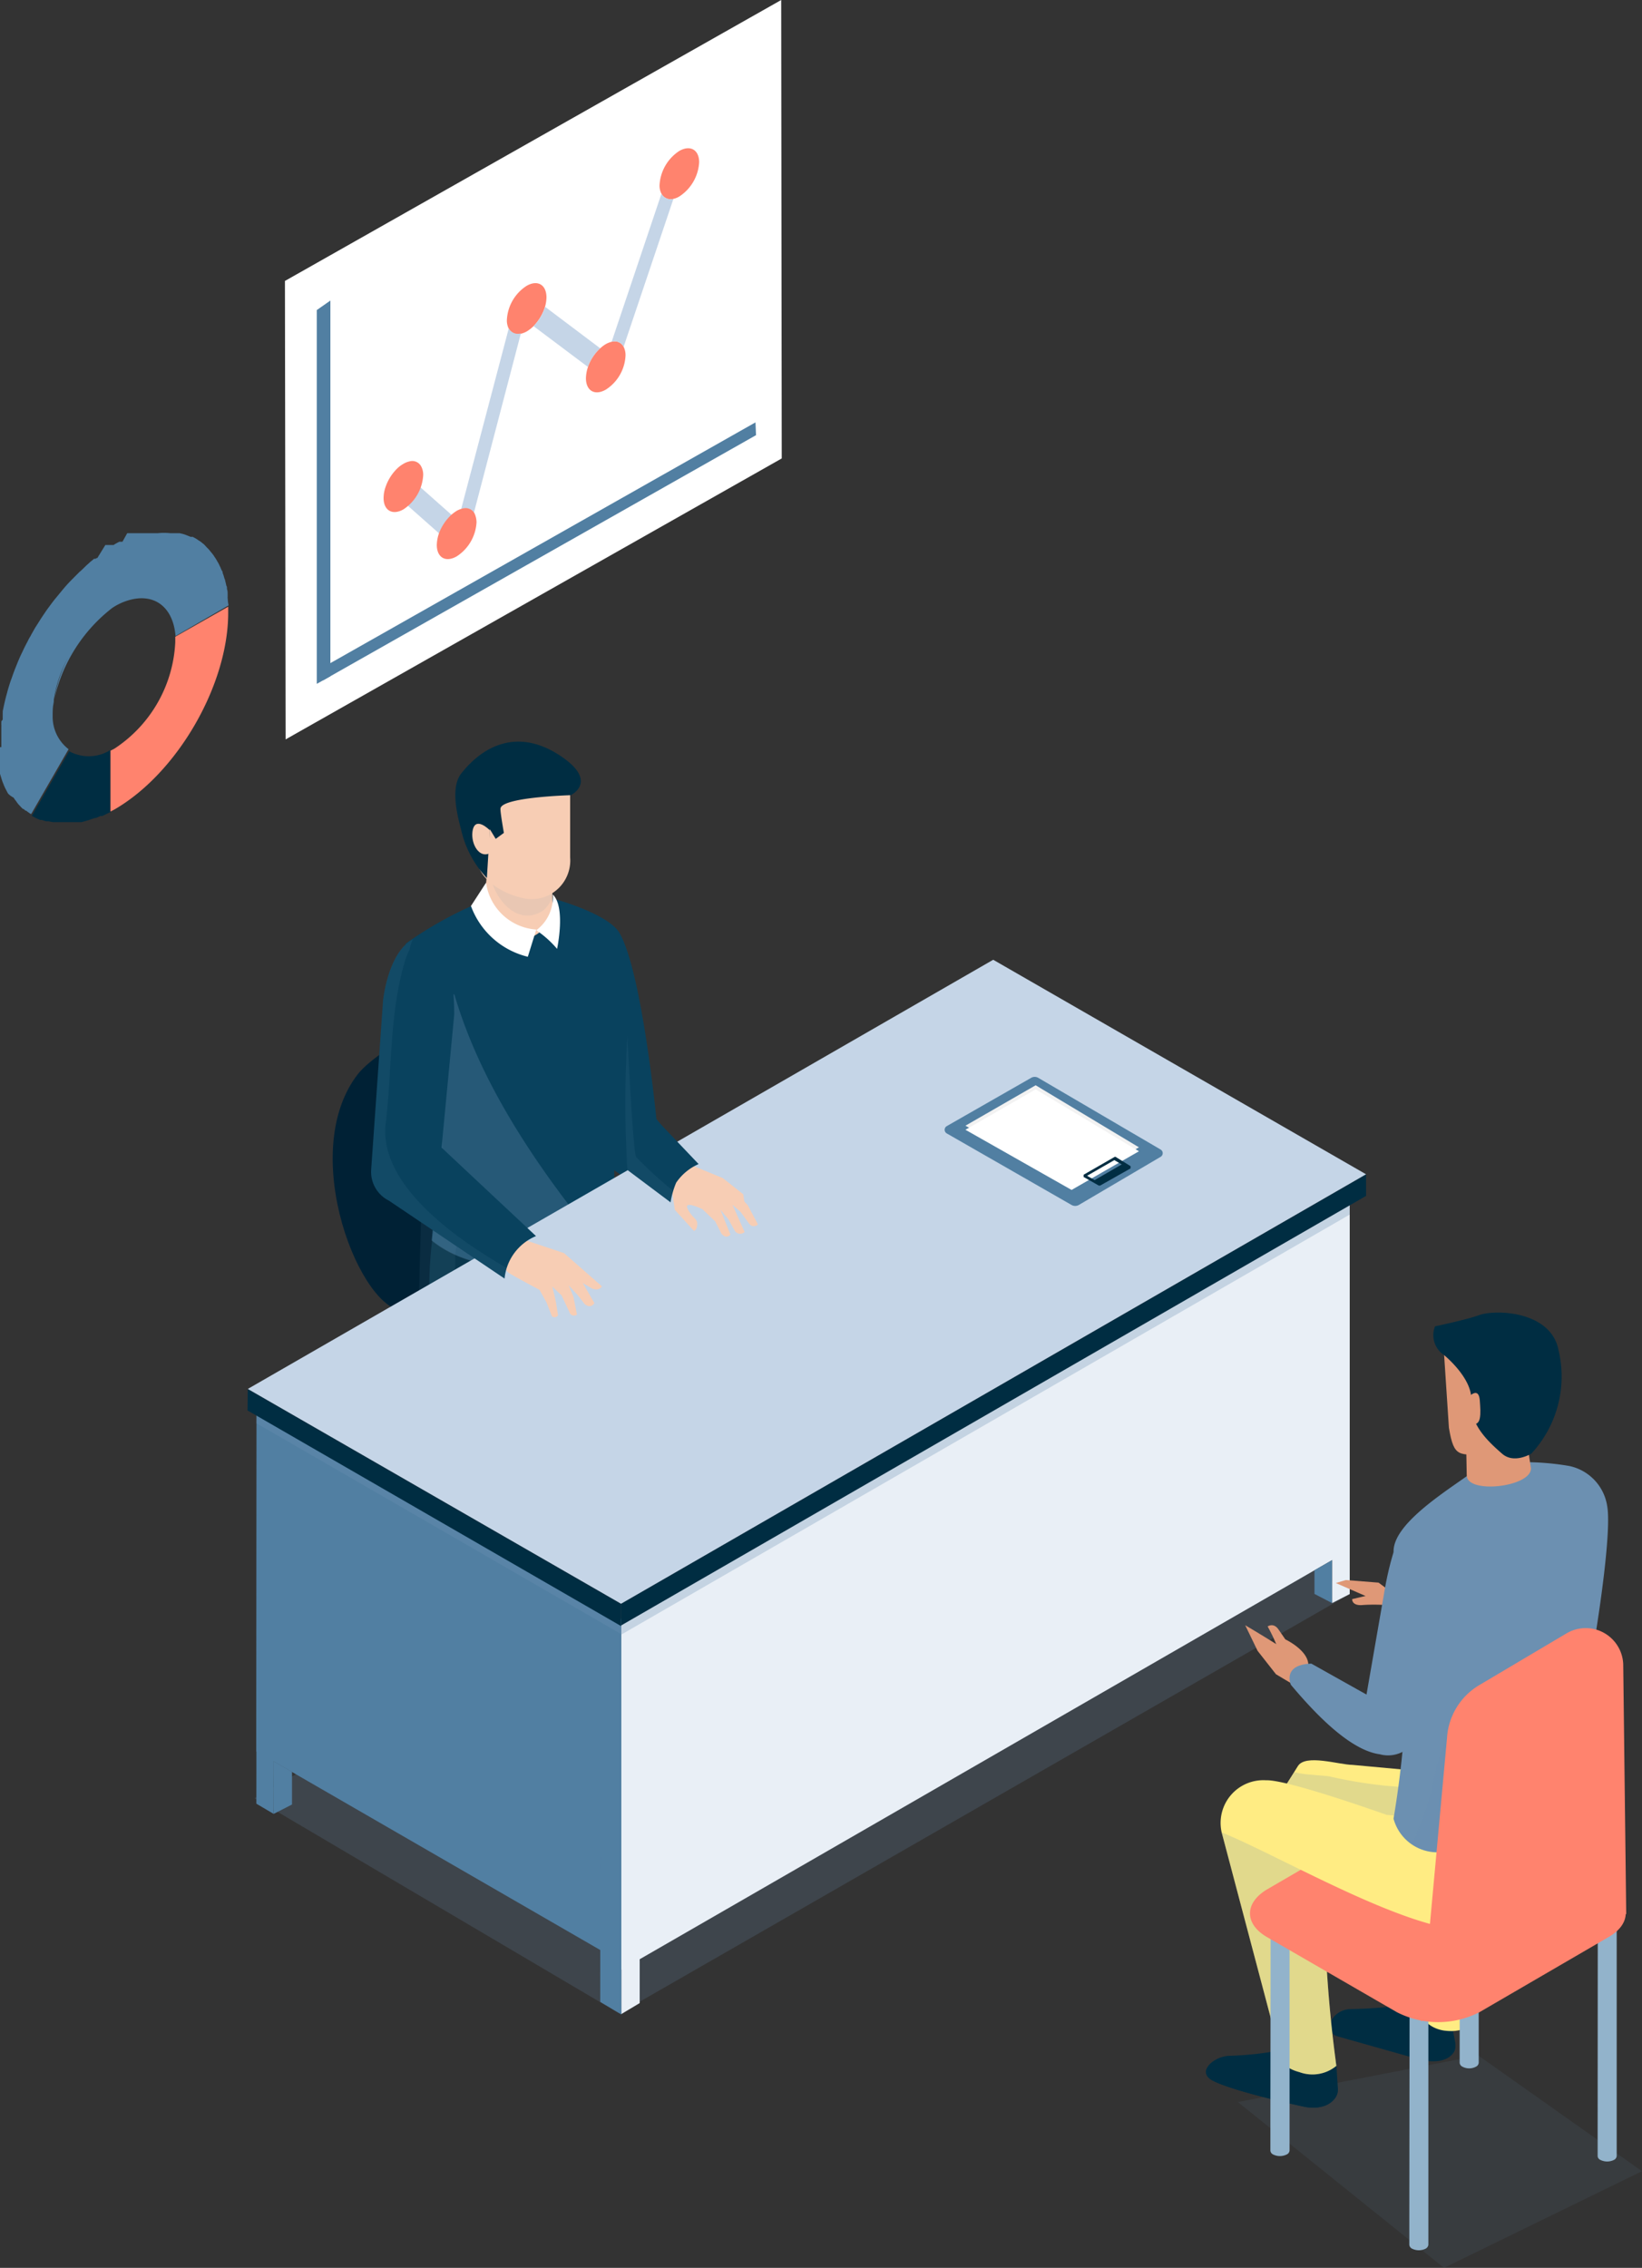 <svg xmlns="http://www.w3.org/2000/svg" viewBox="0 0 120.67 166.61"><rect x="0" y="0" width="120.67" height="166.61" fill="#333333" stroke="none"/><defs><style>.cls-1{isolation:isolate;}.cls-18,.cls-2,.cls-6,.cls-9{fill:#6c90b1;}.cls-2{opacity:0.1;}.cls-2,.cls-6,.cls-9{mix-blend-mode:multiply;}.cls-3{fill:#002d42;}.cls-4{fill:#517fa2;}.cls-5{fill:#ff836e;}.cls-6{opacity:0.2;}.cls-7{fill:#002135;}.cls-8{fill:#09425e;}.cls-9{opacity:0.3;}.cls-10{fill:#f7cdb4;}.cls-11{fill:#fff;}.cls-12{fill:#e9eff6;}.cls-13{fill:#c5d5e7;}.cls-14{fill:#f2f2f2;}.cls-15{fill:#df9877;}.cls-16{fill:#ffec83;}.cls-17{fill:#92b3cb;}</style></defs><title>howto_corp_03</title><g class="cls-1"><g id="レイヤー_2" data-name="レイヤー 2"><g id="レイヤー_3" data-name="レイヤー 3"><polygon class="cls-2" points="90.97 154.43 106.12 166.61 120.67 159.51 108.64 151.01 90.97 154.43"/><path class="cls-3" d="M5.08,55.19,2.34,59.94h0l.22.12,0,0,.12.06.27.12.12,0,.33.1.07,0,.11,0,.3.06.17,0,.28,0H5l.28,0,.21,0,.28,0,.22,0,.29-.08.21-.06h0l.31-.11L7,60.09l.06,0,.32-.14.13,0,.11-.05.42-.21.06,0V55.11A3,3,0,0,1,5.08,55.19Z"/><polygon class="cls-4" points="0.2 56.61 0.2 56.61 0.2 56.6 0.2 56.61"/><path class="cls-4" d="M4,51.37H4Z"/><path class="cls-4" d="M.2,56.59h0Z"/><polygon class="cls-4" points="0.2 56.59 0.2 56.6 0.2 56.61 0.2 56.6 0.2 56.59"/><path class="cls-4" d="M16.73,43.92a.28.28,0,0,1,0-.09l0-.17c0-.13,0-.26-.05-.38v-.05c0-.07,0-.14-.05-.21a3.38,3.38,0,0,0-.08-.34v0c0-.08-.05-.15-.07-.23s-.06-.21-.1-.31,0-.15-.08-.22l-.12-.28a2,2,0,0,1-.1-.21l-.15-.26a1.74,1.74,0,0,0-.11-.18l-.16-.24-.13-.16-.18-.22a1.85,1.85,0,0,0-.14-.14L15,40l-.14-.11a1.44,1.44,0,0,0-.25-.18l-.13-.09a3.3,3.3,0,0,0-.32-.18l-.07,0-.08,0-.35-.14-.14-.05-.32-.08-.18,0-.31,0-.21,0a4.55,4.55,0,0,0-.9,0h-.29l-.09,0H11l-.06,0h0l-.06,0h-.24l-.05,0h0l-.05,0h0l-.05,0h-.05l0,0h-.05l0,0-.05,0H10l0,0-.05,0,0,0-.05,0H9.78l0,0-.06,0-.05,0,0,0-.05,0,0,0-.05,0-.06,0,0,0-.05,0,0,0-.06,0-.05,0,0,0L9,39.8l-.06,0,0,0-.05,0-.05,0-.07,0,0,0-.1.05-.11.06-.11.06-.1.07-.06,0,0,0-.05,0-.06,0,0,0,0,0-.05,0-.06,0,0,0,0,0-.05,0-.06,0,0,0-.05,0,0,0-.06,0,0,0-.05,0-.06,0,0,0L7.15,41l0,0-.06,0,0,0-.06.05,0,0-.06,0,0,0-.06,0,0,0-.1.09-.1.08-.1.08-.05.05,0,0-.1.09-.1.09L6,41.88l-.1.09L5.86,42l0,0-.15.15c.17-.17.34-.33.52-.48-.18.15-.35.31-.52.48s-.45.45-.68.69l-.2.22h0l-.27.32L4,44.06l-.14.18h0l-.09.12c-.13.18-.27.36-.4.55l-.21.31c-.13.19-.24.37-.36.56l-.2.31c-.13.23-.26.45-.38.68a.35.35,0,0,0-.05.08h0a2.12,2.12,0,0,0-.11.21c-.14.27-.28.53-.4.8l-.15.31c-.09.2-.18.41-.26.61l-.14.35c-.08.21-.16.42-.23.63l-.11.3c-.09.28-.18.56-.25.84-.13.45-.23.91-.32,1.36a.69.69,0,0,1,0,.13s0,.07,0,.13l0,.09v0a1.23,1.23,0,0,0,0,.13,1.23,1.23,0,0,0,0,.13A.9.9,0,0,0,.1,53s0,.06,0,.13a.9.9,0,0,0,0,.13.78.78,0,0,1,0,.13v1.5H0v.22H0v.11H0v.46h0V56h0v.1h0v.07h0v.41h0v0s0,0,0,.08v0l0,.09a.36.36,0,0,0,0,.1l.12.39.07.21a2.6,2.6,0,0,1,.1.25l.09.2.12.23a1.62,1.62,0,0,0,.1.18A1.59,1.59,0,0,0,1,58.6l.09.14.08.1.09.13a1.47,1.47,0,0,1,.1.13.6.6,0,0,1,.08.08l.11.12.06.06.07.07.05,0,.15.13.05,0,.07.06,0,0,.24.17.06,0,2.74-4.75h0a3,3,0,0,1-1.17-2.37V52.7h0s0,0,0-.17h0v-.11a5.83,5.83,0,0,1,.09-1c0,.19-.06.39-.07.57A9.15,9.15,0,0,1,5,48.32a9.83,9.83,0,0,0-1,3,11.72,11.72,0,0,1,4.24-6.65,4.3,4.3,0,0,1,1.08-.53c1.93-.64,3.4.38,3.58,2.59l3.89-2.25v-.05C16.76,44.29,16.74,44.1,16.73,43.92ZM3.9,52.63Zm0-.05h0v0Z"/><path class="cls-4" d="M5,42.9H5l.53-.55Z"/><polygon class="cls-4" points="3.88 44.24 3.88 44.24 3.88 44.24 3.88 44.24"/><path class="cls-5" d="M12.88,46.78c0,.13,0,.27,0,.41A9.91,9.91,0,0,1,8.41,55l-.29.15v4.47l.29-.15c4.63-2.67,8.38-9.17,8.36-14.49,0-.14,0-.27,0-.41Z"/><polygon class="cls-6" points="18.7 132.11 45.51 147.92 99.19 117.11 75.08 99.43 18.7 132.11"/><path class="cls-7" d="M35.94,72.91s-7.9,3.78-9.64,6c-4.54,5.86.31,17.66,3.47,17.38,2-.18,7.32-3.41,10.51-5.34,3.79-2.3.95-13.59-.37-16.52C38.89,72.22,35.94,72.91,35.94,72.91Z"/><path class="cls-8" d="M45.54,68.56C44.7,67.09,40.59,66,40.59,66s2.82,18.77,2.82,18.77L50,89.35s3,.05,3.31-.85l-5.07-6.29S47.19,71.46,45.54,68.56Z"/><path class="cls-3" d="M40.05,89.73l-.49,5.94c1.72-.37,3.45-.73,5.17-1.16l.72-.18c-.33-4.14-.39-6.31-.39-6.31Z"/><path class="cls-3" d="M31.57,97.74a82.86,82.86,0,0,1,9.09-2.31l1.44-5L32,90S31.38,91.47,31.57,97.74Z"/><path class="cls-8" d="M45.14,71c0-2.14-1.13-3.57-2.62-3.92-4-1-4.58-1.79-6.93-.92a28,28,0,0,0-5.78,3.17l1.61,5.81,1,8.64-.69,7.33c5.12,4.13,13.5.16,13.5.16s-.06-6.43-.24-8.84c-.07-1,.15-3.69.15-3.69C46.1,75,45.17,73.61,45.14,71Z"/><path class="cls-9" d="M32.42,72.55a6.15,6.15,0,0,1-2.19-1.66l1.19,4.29,1,8.64-.69,7.33c4.11,3.31,10.3,1.42,12.59.53C39.86,86.3,35.4,79.92,33.4,73.08,33.08,72.9,32.77,72.72,32.42,72.55Z"/><path class="cls-2" d="M31.57,97.74,33,97.28c.09-1.45.26-2.89.46-4.33,0-.19,0-.38,0-.56a2.24,2.24,0,0,1,.28-1.23c.06-.37.13-.75.19-1.12L32,90S31.38,91.47,31.57,97.74Z"/><path class="cls-2" d="M33.57,88.23c-1.87-4-.7-9-2.15-13l-.37,9.93-.33,12.84a65.73,65.73,0,0,1,8.93-2.4A19.72,19.72,0,0,1,33.57,88.23Z"/><path class="cls-10" d="M35.59,66.2a2.52,2.52,0,1,0,5,0V62.1H36Z"/><path class="cls-2" d="M35.89,63a3.24,3.24,0,0,1,.08.72c0,1.86,1.85,4.51,3.92,3.19a2,2,0,0,0,.72-1.93,0,0,0,0,0,0,0V62.1H36Z"/><path class="cls-10" d="M35,62.77c0,2.1,2.52,3.1,3.75,3.27A2.84,2.84,0,0,0,41.9,63V57.58l-7.29,1.3Z"/><path class="cls-3" d="M41,55.41c-2.89-1.81-5.38-.76-7.1,1.41-.84,1.06-.26,3.19,0,4.19a7.63,7.63,0,0,0,1.88,3.5L36,60.92l.43.71.6-.44s-.27-1.52-.25-1.77c0-.86,5.16-1,5.16-1S44.13,57.39,41,55.41Z"/><path class="cls-11" d="M35.72,64.85l-1.11,1.71a5.94,5.94,0,0,0,4.18,3.73l.62-2A4,4,0,0,1,35.72,64.85Z"/><path class="cls-11" d="M39.41,68.34a7.52,7.52,0,0,1,1.53,1.37s.66-3.07-.32-4A3,3,0,0,1,39.41,68.34Z"/><path class="cls-10" d="M34.72,61.11c-.11.92.5,1.93,1.24,1.59L36,61S34.88,59.85,34.72,61.11Z"/><polygon class="cls-4" points="20.11 133.26 21.46 132.57 21.46 130.17 20.09 129.38 20.11 133.26"/><polygon class="cls-4" points="18.84 128.67 45.67 144.16 45.67 118.95 18.86 103.53 18.84 128.67"/><polygon class="cls-4" points="44.11 147.07 45.67 148 45.67 118.95 44.13 118.09 44.11 147.07"/><polygon class="cls-4" points="18.84 132.51 20.11 133.26 20.11 104.21 18.86 103.53 18.84 132.51"/><polygon class="cls-9" points="18.84 104.56 45.67 120.06 45.67 118.95 18.86 103.53 18.84 104.56"/><polygon class="cls-12" points="97.9 117.77 99.19 117.11 99.19 88.1 97.9 88.77 97.9 117.77"/><polygon class="cls-12" points="45.67 147.96 47.01 147.16 47.01 118.15 45.67 118.95 45.67 147.96"/><polygon class="cls-12" points="45.67 144.71 99.19 113.87 99.19 88.1 45.67 118.95 45.67 144.71"/><polygon class="cls-9" points="45.67 120.08 99.19 89.23 99.19 88.1 45.67 118.95 45.67 120.08"/><polygon class="cls-3" points="18.19 103.62 45.64 119.46 45.64 117.82 18.21 102.04 18.19 103.62"/><polygon class="cls-3" points="45.64 119.42 100.39 87.86 100.39 86.27 45.64 117.82 45.64 119.42"/><polygon class="cls-13" points="18.21 102.04 45.64 117.82 100.39 86.27 72.99 70.51 18.21 102.04"/><polygon class="cls-4" points="96.6 117.1 97.89 117.77 97.89 114.62 96.6 115.36 96.6 117.1"/><path class="cls-10" d="M38.67,91.13c-.47-.34-2,1.34-2,1.34a3.13,3.13,0,0,0,.66,1c.31.23,2.32,1.29,2.32,1.29l.52.94.39,1a.3.3,0,0,0,.45-.07l-.16-1-.26-1.11.68.65.58,1.23a.35.35,0,0,0,.55.18l-.26-1.32-.35-.83.66.71.52.67c.48.38.71-.08.71-.08l-.85-1.47.67.4c.56.22.73-.16.73-.16l-2.78-2.44Z"/><path class="cls-8" d="M33.38,74.54s.06-5.63-1.73-5.8c-3-.29-3.5,4.77-3.5,4.77L27.28,85.9a2.36,2.36,0,0,0,1.29,2.3l8.51,5.73a3.77,3.77,0,0,1,2.31-3.12l-6.94-6.5Z"/><path class="cls-2" d="M28.35,82.48c.47-3.74.24-7.91,1.4-11.84a5,5,0,0,1,.34-.85,4.45,4.45,0,0,1,.24-.78c-1.86,1-2.18,4.5-2.18,4.5L27.28,85.9a2.36,2.36,0,0,0,1.29,2.3l8.51,5.72a3.18,3.18,0,0,1,.15-.76C35.61,92.17,27.68,87.75,28.35,82.48Z"/><path class="cls-10" d="M53.12,86.55l-2.78-1.14-1.16,1.27.2.75.21,1.45L51,90.43s.23-.05.24-.49-.31-.38-.69-1.1,1.08,0,1.08,0l.93.89.46.9s.32.45.66.07l-.74-1.83.58.69.49.88a.47.47,0,0,0,.71.07l-.89-2,.6.53.62.85a.41.41,0,0,0,.65.06l-.75-1.41Z"/><polygon class="cls-10" points="53.12 86.55 54.75 88.58 54.62 87.74 53.12 86.55"/><path class="cls-8" d="M45.94,83.2l.14,2.73,3.2,2.4a6.22,6.22,0,0,1,.41-1.44,3.85,3.85,0,0,1,1.65-1.37l-3.15-3.31Z"/><path class="cls-4" d="M76.31,79.19a.52.52,0,0,0-.54,0l-6.19,3.54a.31.31,0,0,0,0,.54l9.16,5.25a.54.54,0,0,0,.55,0l6-3.53a.31.31,0,0,0,0-.54Z"/><polygon class="cls-14" points="70.95 82.7 78.75 87.13 83.7 84.29 76.11 79.73 70.95 82.7"/><polygon class="cls-11" points="70.95 83 78.75 87.42 83.7 84.58 76.11 80.03 70.95 83"/><path class="cls-3" d="M82,85a.09.09,0,0,0-.1,0L79.64,86.3a.1.1,0,0,0,0,.08.11.11,0,0,0,0,.09l1.11.63h.1l2.23-1.26a.09.09,0,0,0,0-.08.11.11,0,0,0,0-.09ZM80.8,86.9l-.91-.52,2-1.15.91.53Z"/><path class="cls-3" d="M80.37,86.74l.43.27L83,85.76l-.47-.27Z"/><path class="cls-2" d="M46.75,85c-.24-.4-.64-8.88-.64-8.88a77.58,77.58,0,0,0,0,9.82l3.2,2.4.1-.9A31.12,31.12,0,0,1,46.75,85Z"/><polygon class="cls-15" points="98.9 116.08 98.17 116.3 101.43 117.72 102.98 117.51 101.31 116.27 98.9 116.08"/><path class="cls-15" d="M91.51,119.4l.91,1.88L93.77,123l2.75,1.64.34-1.53-.77-.63C96.16,122.13,91.51,119.4,91.51,119.4Z"/><path class="cls-15" d="M99.37,117.48s-.05.53.83.43a12.92,12.92,0,0,1,1.54,0,4.41,4.41,0,0,0,2.35.79l.44.28.21-1-3.24-1Z"/><path class="cls-16" d="M95.38,129.75l-1,1.59,7.22,3.29,2.36-2.74.44-1.77-5-.46C98.4,129.65,95.94,128.84,95.38,129.75Z"/><path class="cls-6" d="M96.23,130.37a6.71,6.71,0,0,1-1.12-.18l-.7,1.15,7.22,3.29,2.36-2.74.14-.55a33.17,33.17,0,0,1-6.5-.85Z"/><path class="cls-3" d="M94.32,150.58a23,23,0,0,1-3.91.45c-1.19,0-2.5,1.17-1.32,1.81,1.53.82,6.68,1.92,6.68,1.92s1.61.43,2.37-.65a1.12,1.12,0,0,0,.18-.69l-.13-2Z"/><path class="cls-3" d="M95.73,154.15a15.58,15.58,0,0,1-4.61-1c-2.31-.68-2.38-1.18-2.42-1.22-.15.31-.07.64.39.9,1.53.82,6.68,1.92,6.68,1.92s1.61.43,2.37-.65a1.12,1.12,0,0,0,.18-.69h0A3.29,3.29,0,0,1,95.73,154.15Z"/><path class="cls-3" d="M106.55,148l-3.6-.67a32.47,32.47,0,0,1-3.69.27c-1.16,0-2.1,1.34-1,1.78l5.92,1.87s1.88.53,2.65-.58a.79.79,0,0,0,.12-.58Z"/><path class="cls-3" d="M106.93,150.21a1.66,1.66,0,0,1-.3.22,4.73,4.73,0,0,1-2.9.24c-.41-.06-4.3-1-5.71-1.53l-.21-.09a.58.58,0,0,0,.44.54l6.13,1.73s1.74.49,2.45-.53a.74.74,0,0,0,.11-.54Z"/><path class="cls-16" d="M97.32,138.94c-1.14-.13-3.22-5.65-3.22-5.65a22.27,22.27,0,0,0-4.32,1.33l4.27,16.14c0,.59.31,1.17,1.44,1.47a2.76,2.76,0,0,0,2.72-.46A97,97,0,0,1,97.32,138.94Z"/><path class="cls-6" d="M97.32,138.94c-1.14-.13-3.22-5.65-3.22-5.65a22.27,22.27,0,0,0-4.32,1.33l4.27,16.14c0,.59.31,1.17,1.44,1.47a2.76,2.76,0,0,0,2.72-.46A97,97,0,0,1,97.32,138.94Z"/><path class="cls-16" d="M97.88,133.11l6.6,14.66c0,.78.87,1.3,1.65,1.41,1.69.23,2.11-.7,2.11-.7l-5.45-13.71C102.62,134.81,99.33,133.27,97.88,133.11Z"/><path class="cls-17" d="M93.36,156h0v2a.35.35,0,0,0,.2.28,1.12,1.12,0,0,0,1,0,.35.35,0,0,0,.21-.29l0-17.21a8.56,8.56,0,0,1-1.39-.84Z"/><path class="cls-17" d="M103.57,162.91h0v2a.35.35,0,0,0,.2.29,1.12,1.12,0,0,0,1,0,.37.37,0,0,0,.2-.29l0-17.22a8.42,8.42,0,0,1-1.38-.83Z"/><path class="cls-17" d="M107.27,149.55h0v2a.35.35,0,0,0,.2.28,1.06,1.06,0,0,0,1,0,.35.35,0,0,0,.2-.29l0-17.21a8.48,8.48,0,0,1-1.38-.84Z"/><path class="cls-17" d="M117.41,156.4h0v2a.33.33,0,0,0,.2.28,1.12,1.12,0,0,0,1,0,.35.35,0,0,0,.2-.29l0-17.21a9,9,0,0,1-1.39-.84Z"/><path class="cls-5" d="M118.21,138.81l-9.55-5.52a6.67,6.67,0,0,0-6.06,0l-9.49,5.52c-1.67,1-1.66,2.54,0,3.5l9.55,5.52a6.67,6.67,0,0,0,6.06,0l9.49-5.52C119.9,141.35,119.89,139.78,118.21,138.81Z"/><path class="cls-16" d="M101.9,133.33s-7.3-2.61-8.86-2.54a3.14,3.14,0,0,0-3.26,3.83c4.85,1.95,16.54,9,19.86,6.72.14-.09,5.19-4.29,5.06-6.1,0-.59-.14-1.52-.26-2.49C110.18,134,102.07,133.36,101.9,133.33Z"/><path class="cls-18" d="M115.37,107.71s-5.14-1-7.55.72c-2.11,1.5-6.42,4.22-5.19,6.32a53.51,53.51,0,0,1,.78,7.65,72.1,72.1,0,0,1-1,11.21,3.34,3.34,0,0,0,3.53,2.46c3.55,0,9-2.26,9-2.26a62.76,62.76,0,0,1,.92-6.43c1-4.12,2.68-14.39,2.25-16.75A3.56,3.56,0,0,0,115.37,107.71Z"/><path class="cls-6" d="M106.53,126.72c-.15.87-.83,2.39-1,3.24a21,21,0,0,1-1.78,5.5,4,4,0,0,0,2.22.61c3.55,0,9-2.26,9-2.26a62.76,62.76,0,0,1,.92-6.43,35.58,35.58,0,0,0,.62-6.75,26,26,0,0,0-5.87,2.19C108.42,124,107.48,124.83,106.53,126.72Z"/><path class="cls-15" d="M107.72,104.58l.07,3.81c0,1.39,4.72.87,4.72-.51l-.48-3.2Z"/><path class="cls-15" d="M106.48,104.89c.38,2.29.76,1.93,2.78,2,0,0,4.3-.07,4.43-2.17l.66-3.85-8.24-1.6Z"/><path class="cls-3" d="M108.69,96.62c-.85.32-3.23.82-3.23.82a1.75,1.75,0,0,0,.66,2.11s2.11,1.7,2,3.34,1,2.81,2.26,3.9c.88.79,2.16,0,2.16,0a8.33,8.33,0,0,0,2-7.58C114,96.3,109.89,96.18,108.69,96.62Z"/><path class="cls-15" d="M107.59,103l.46,1.54c.86.38.77-.72.7-1.65C108.65,101.58,107.59,103,107.59,103Z"/><path class="cls-5" d="M115.12,120l-6.41,3.8a4.86,4.86,0,0,0-2.37,3.88l-1.91,20.82,15.08-7.89-.22-18.35A2.76,2.76,0,0,0,115.12,120Z"/><path class="cls-18" d="M104.27,111.67c-1.67-.54-2.57,5.48-2.57,5.48l-1.5,8.63s1,2.49,1.26,2.46,1.69,1.36,3-1.84l2.13-10.24S107.12,112.58,104.27,111.67Z"/><path class="cls-15" d="M94.46,120.44l-.49-.71c-.37-.56-.81-.24-.81-.24a12.87,12.87,0,0,1,.78,1.68l2.43,2-.22-.82C96.17,121.24,94.46,120.44,94.46,120.44Z"/><path class="cls-18" d="M96.37,122.22c-2.18.08-1.5,1.56-1.5,1.56,1.5,1.78,4.21,4.79,6.53,5.1a2.31,2.31,0,0,0,2.89-1.87l-3.3-2.2Z"/><polygon class="cls-11" points="20.94 20.64 20.99 54.32 57.45 33.68 57.41 0 20.94 20.64"/><polygon class="cls-4" points="23.69 49.05 23.73 49.99 55.56 31.97 55.52 31.03 23.69 49.05"/><path class="cls-5" d="M49.92,11.09c.8-.46,1.46-.09,1.46.83a3.21,3.21,0,0,1-1.45,2.51,1.46,1.46,0,0,1-.44.18.76.76,0,0,1-.88-.38,1.28,1.28,0,0,1-.14-.63A3.21,3.21,0,0,1,49.92,11.09Z"/><path class="cls-5" d="M38.7,21c.8-.46,1.45-.09,1.46.83a2.62,2.62,0,0,1-.11.72,3.55,3.55,0,0,1-.85,1.42,2.81,2.81,0,0,1-.49.38,1.82,1.82,0,0,1-.43.17.75.75,0,0,1-.89-.37,1.32,1.32,0,0,1-.14-.64A3.17,3.17,0,0,1,38.7,21Z"/><path class="cls-13" d="M44.11,25.59a3.41,3.41,0,0,0-.9,1.37l-4-3a3.55,3.55,0,0,0,.85-1.42Z"/><path class="cls-5" d="M44.11,25.59a2.45,2.45,0,0,1,.41-.31,1.67,1.67,0,0,1,.43-.17.74.74,0,0,1,.88.37,1.35,1.35,0,0,1,.14.64,3.15,3.15,0,0,1-1.44,2.5c-.81.47-1.46.1-1.47-.82a2.81,2.81,0,0,1,.15-.84A3.41,3.41,0,0,1,44.11,25.59Z"/><path class="cls-13" d="M49.49,14.61,45.83,25.48a.74.74,0,0,0-.88-.37l3.66-10.88A.76.76,0,0,0,49.49,14.61Z"/><polygon class="cls-13" points="30.91 35.81 33.18 37.82 34 38.55 33.08 39.91 32.26 39.18 29.99 37.17 29.16 36.44 30.09 35.08 30.91 35.81"/><path class="cls-13" d="M38.28,24.49,34.82,37.7a.78.78,0,0,0-.93-.3l3.5-13.28A.75.75,0,0,0,38.28,24.49Z"/><polygon class="cls-4" points="24.28 49.68 23.28 50.24 23.28 22.78 24.28 22.08 24.28 49.68"/><path class="cls-5" d="M33.15,37.84a2.94,2.94,0,0,1,.41-.31,1.67,1.67,0,0,1,.43-.17.76.76,0,0,1,.89.37,1.64,1.64,0,0,1,.14.64,3.19,3.19,0,0,1-1.45,2.5c-.81.47-1.46.1-1.47-.82a2.81,2.81,0,0,1,.15-.84A3.52,3.52,0,0,1,33.15,37.84Z"/><path class="cls-5" d="M29.23,34.38a2.26,2.26,0,0,1,.41-.3,1.46,1.46,0,0,1,.44-.18.74.74,0,0,1,.88.38,1.28,1.28,0,0,1,.14.63,3.22,3.22,0,0,1-1.45,2.51c-.8.46-1.46.09-1.46-.83a2.47,2.47,0,0,1,.15-.83A3.46,3.46,0,0,1,29.23,34.38Z"/></g></g></g></svg>